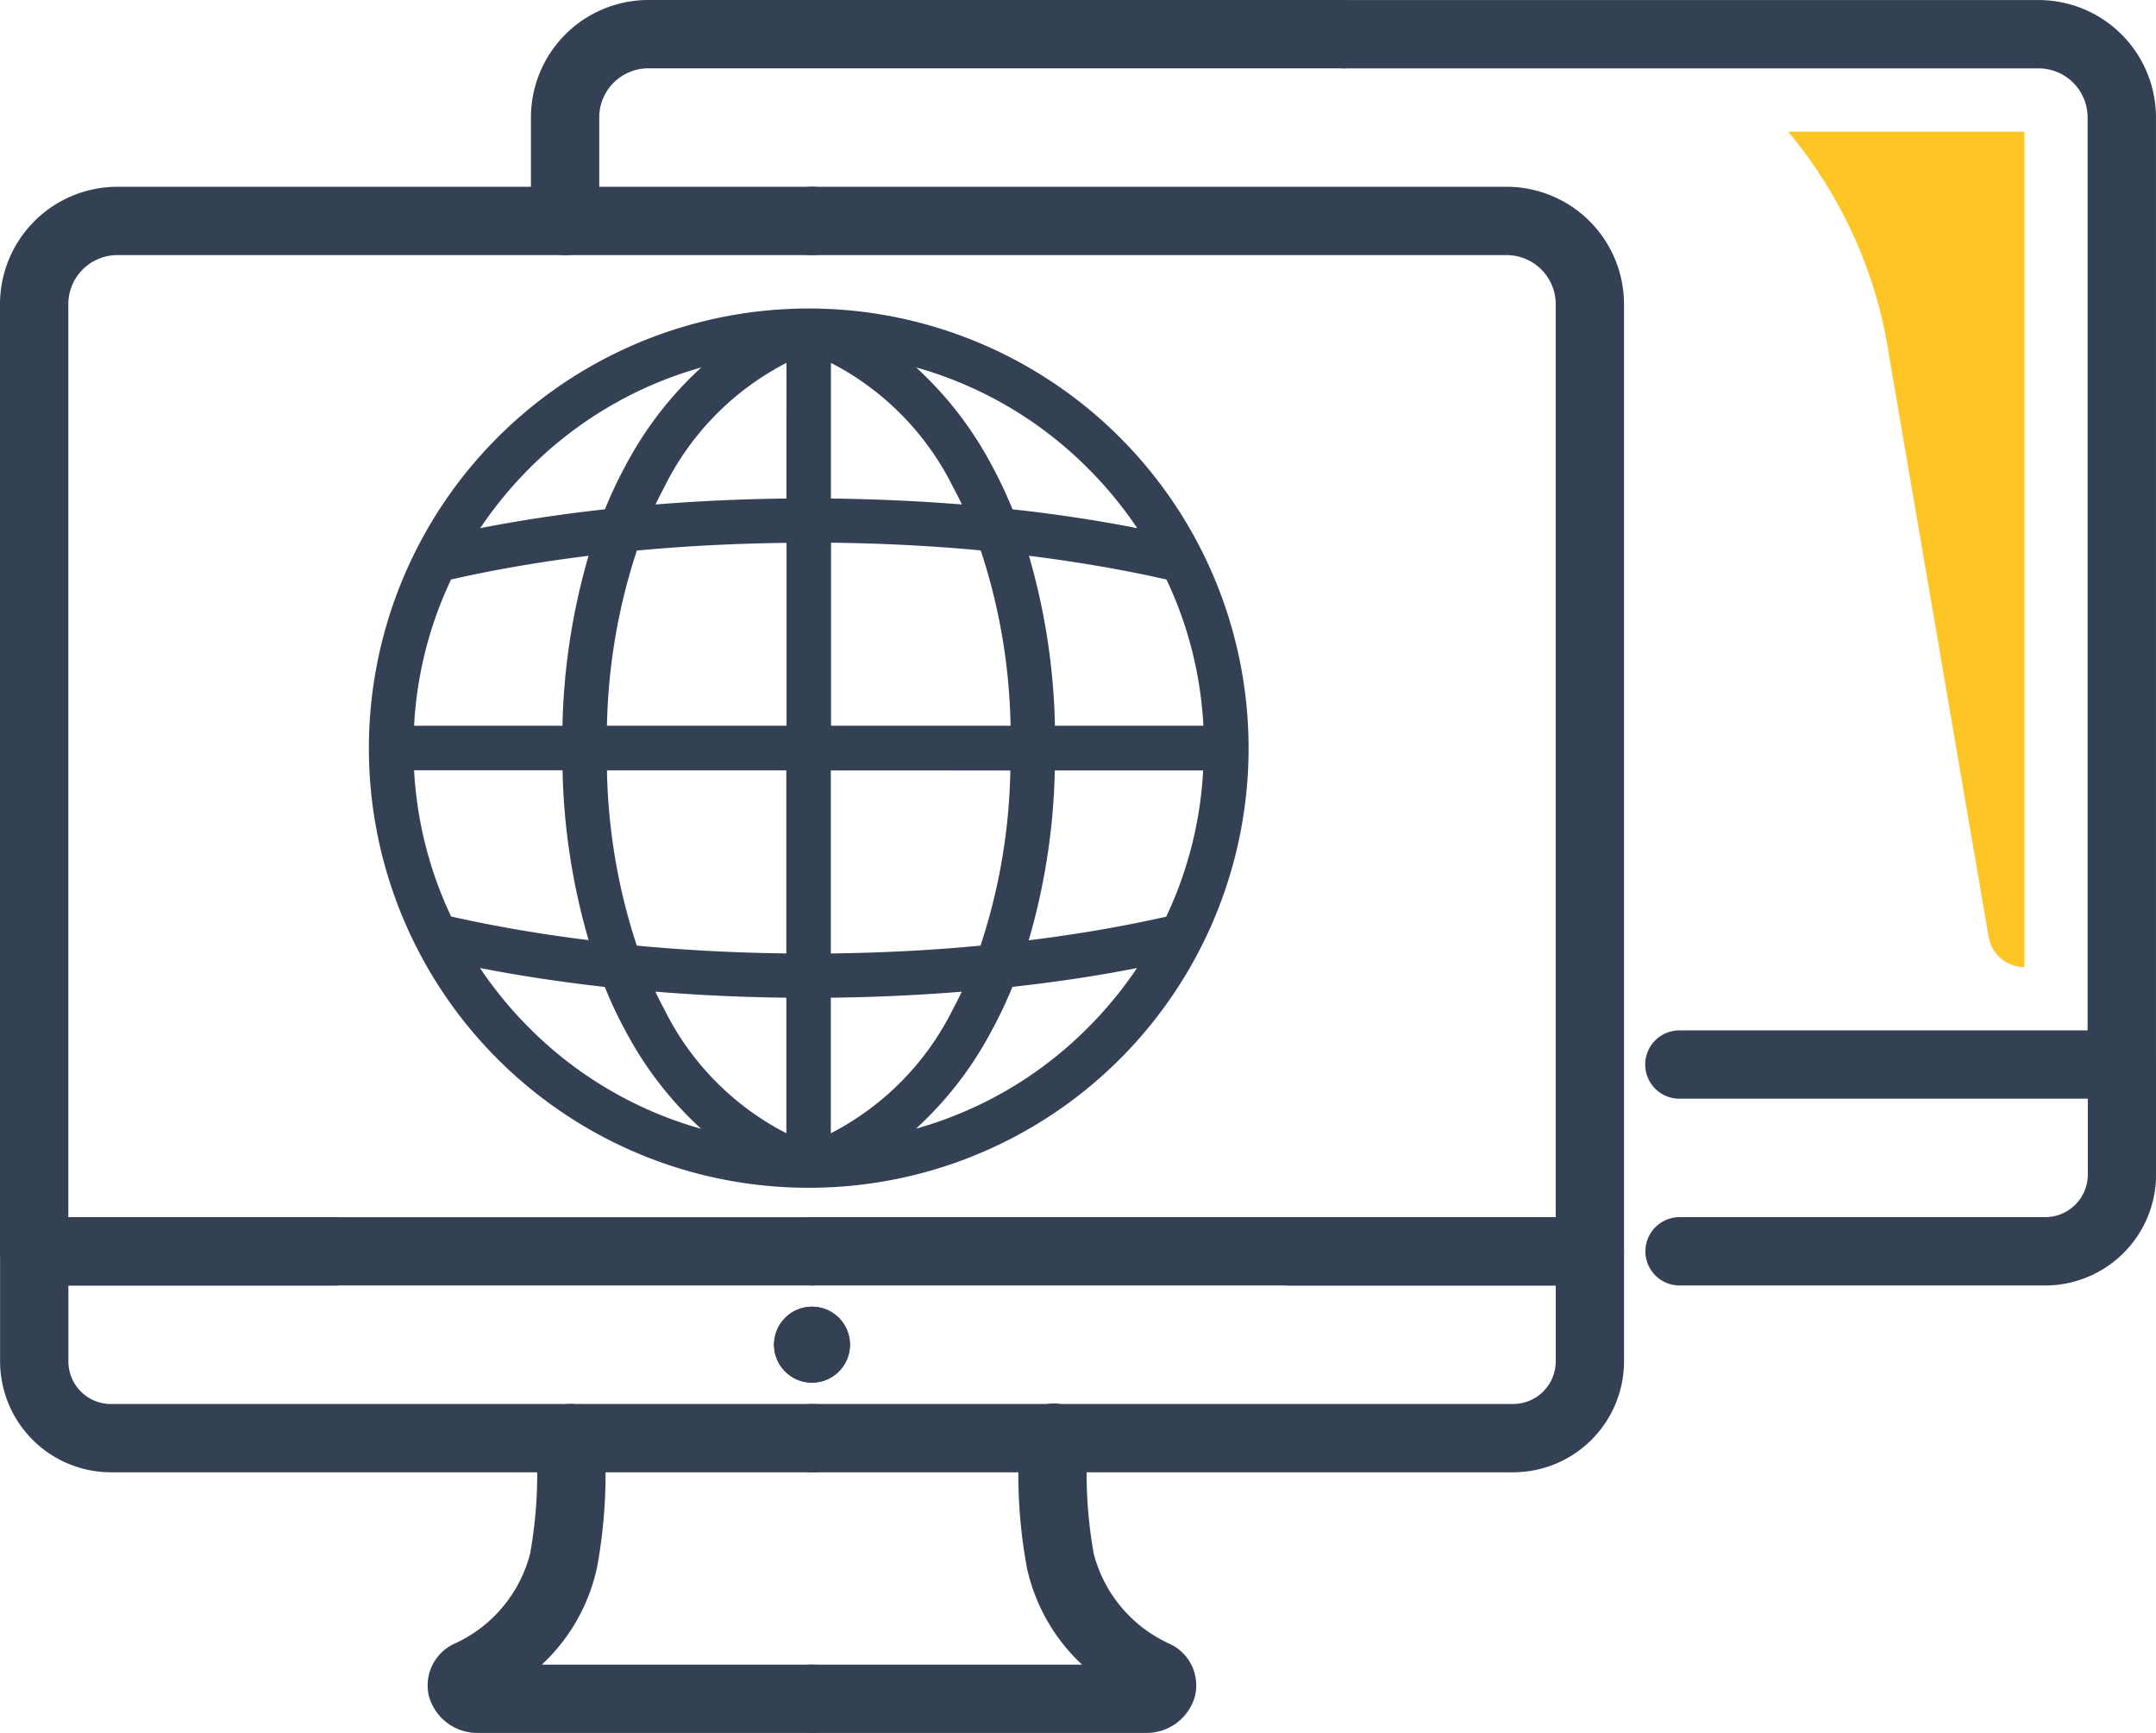 <svg xmlns="http://www.w3.org/2000/svg" width="94.696" height="76.094" viewBox="0 0 94.696 76.094"><g transform="translate(10355.28 7021.69)"><path d="M3372.73,481.836H3358.1a2.206,2.206,0,0,1-2.2-1.629,2.013,2.013,0,0,1,1.1-2.277,5.994,5.994,0,0,0,3.346-3.956,19.829,19.829,0,0,0,.262-4.948,1.5,1.5,0,0,1,1.357-1.63c.046,0,.093-.006.139-.006a1.5,1.5,0,0,1,1.492,1.361,22.623,22.623,0,0,1-.308,5.814,8.192,8.192,0,0,1-2.424,4.271h11.862a1.5,1.5,0,0,1,0,3Z" transform="translate(-13692.344 -7427.432)" fill="#344154"/><path d="M3378.837,464.742a1.667,1.667,0,1,1,1.666-1.666A1.669,1.669,0,0,1,3378.837,464.742Z" transform="translate(-13698.451 -7425.719)" fill="#344154"/><path d="M3365.215,467.1H3334.4a4.876,4.876,0,0,1-4.87-4.87V457.4a1.5,1.5,0,0,1,1.5-1.5h13.216a1.5,1.5,0,0,1,0,3h-11.716v3.332a1.872,1.872,0,0,0,1.87,1.87h30.819a1.5,1.5,0,0,1,0,3Z" transform="translate(-13684.806 -7424.14)" fill="#344154"/><path d="M3365.168,440.737h-34.141a1.5,1.5,0,0,1-1.5-1.5V397.646a5.159,5.159,0,0,1,5.152-5.154h30.536a1.5,1.5,0,0,1,0,3H3334.68a2.155,2.155,0,0,0-2.152,2.154v40.092h32.641a1.5,1.5,0,0,1,0,3Z" transform="translate(-13684.807 -7405.98)" fill="#344154"/><path d="M3393.535,481.836H3378.9a1.5,1.5,0,0,1,0-3h11.863a8.192,8.192,0,0,1-2.424-4.271,22.655,22.655,0,0,1-.308-5.813,1.5,1.5,0,1,1,2.987.276,19.862,19.862,0,0,0,.262,4.947,6,6,0,0,0,3.349,3.957,2.013,2.013,0,0,1,1.1,2.276A2.205,2.205,0,0,1,3393.535,481.836Z" transform="translate(-13698.519 -7427.432)" fill="#344154"/><path d="M3378.836,464.742a1.667,1.667,0,1,1,1.667-1.666A1.668,1.668,0,0,1,3378.836,464.742Z" transform="translate(-13698.451 -7425.719)" fill="#344154"/><path d="M3409.69,467.1h-30.819a1.5,1.5,0,0,1,0-3h30.819a1.872,1.872,0,0,0,1.87-1.87V458.9h-11.715a1.5,1.5,0,0,1,0-3h13.215a1.5,1.5,0,0,1,1.5,1.5v4.832A4.876,4.876,0,0,1,3409.69,467.1Z" transform="translate(-13698.509 -7424.14)" fill="#344154"/><path d="M3413.059,440.737h-34.141a1.5,1.5,0,0,1,0-3h32.641V397.646a2.156,2.156,0,0,0-2.154-2.154H3378.87a1.5,1.5,0,0,1,0-3h30.535a5.16,5.16,0,0,1,5.154,5.154v41.592A1.5,1.5,0,0,1,3413.059,440.737Z" transform="translate(-13698.509 -7405.98)" fill="#344154"/><path d="M3448.357,455.605H3432.3a1.5,1.5,0,0,1,0-3h16.062a1.872,1.872,0,0,0,1.87-1.87V445.9a1.5,1.5,0,1,1,3,0v4.831A4.875,4.875,0,0,1,3448.357,455.605Z" transform="translate(-13713.811 -7420.849)" fill="#344154"/><path d="M3445.8,429.243h-19.431a1.5,1.5,0,0,1,0-3H3444.3V386.152A2.156,2.156,0,0,0,3442.15,384h-30.535a1.5,1.5,0,0,1,0-3h30.535a5.159,5.159,0,0,1,5.153,5.154v41.592A1.5,1.5,0,0,1,3445.8,429.243Z" transform="translate(-13707.888 -7402.688)" fill="#344154"/><path d="M3363.705,392.2a1.5,1.5,0,0,1-1.5-1.5v-4.548a5.16,5.16,0,0,1,5.154-5.154h30.534a1.5,1.5,0,0,1,0,3h-30.534a2.157,2.157,0,0,0-2.154,2.154V390.7A1.5,1.5,0,0,1,3363.705,392.2Z" transform="translate(-13694.165 -7402.688)" fill="#344154"/><path d="M3449.362,420.34V388.5h-10.376a20.023,20.023,0,0,1,4.278,8.932l4.526,26.424a1.6,1.6,0,0,0,1.572,1.326Z" transform="translate(-13715.727 -7404.407)" fill="#ffc524"/><path d="M16.2,1.132A17.918,17.918,0,0,0,3.336,9.875,63.484,63.484,0,0,1,10.178,8.79h.033a17.618,17.618,0,0,1,.98-2.132A14.247,14.247,0,0,1,16.2,1.132m5.217,0a14.247,14.247,0,0,1,5.007,5.526,19.908,19.908,0,0,1,.987,2.132h.026a63.484,63.484,0,0,1,6.842,1.086A17.918,17.918,0,0,0,21.415,1.132m6.349,8.645a62.969,62.969,0,0,1,7.1,1.2,17.7,17.7,0,0,1,1.8,7.355H29.132a28.069,28.069,0,0,0-1.368-8.553m1.368,9.507a27.99,27.99,0,0,1-1.368,8.546,63.016,63.016,0,0,0,7.1-1.191,17.722,17.722,0,0,0,1.8-7.355Zm-1.724,9.54h.026a65.162,65.162,0,0,0,6.842-1.086,17.895,17.895,0,0,1-12.862,8.737,14.179,14.179,0,0,0,5.007-5.52,19.908,19.908,0,0,0,.987-2.132m-8.125,7.651a12.4,12.4,0,0,0,6.3-5.967c.27-.5.52-1.026.757-1.579-2.263.211-4.632.329-7.059.342Zm7.441-8.533c-2.362.237-4.862.368-7.441.382v-9.04h8.895a26.516,26.516,0,0,1-1.454,8.658m1.454-9.612H19.283V9.29c2.579.013,5.079.145,7.441.375a26.557,26.557,0,0,1,1.454,8.665M26.342,8.678c-2.263-.2-4.632-.322-7.059-.336V1.132a12.41,12.41,0,0,1,6.3,5.974c.27.5.52,1.02.757,1.572m-15.066,0a17.364,17.364,0,0,1,.75-1.572,12.386,12.386,0,0,1,6.3-5.974V8.342c-2.428.013-4.8.132-7.053.336m-.388.987c2.362-.23,4.862-.362,7.441-.375v9.04H9.434a26.733,26.733,0,0,1,1.454-8.665M9.434,19.283a26.692,26.692,0,0,0,1.454,8.658c2.362.237,4.862.368,7.441.382v-9.04Zm1.842,9.645q.345.829.75,1.579a12.371,12.371,0,0,0,6.3,5.967v-7.2c-2.428-.013-4.8-.132-7.053-.342M16.2,36.474A17.895,17.895,0,0,1,3.336,27.737a65.162,65.162,0,0,0,6.842,1.086h.033a17.618,17.618,0,0,0,.98,2.132,14.179,14.179,0,0,0,5.007,5.52M9.849,27.829a63.016,63.016,0,0,1-7.1-1.191,17.722,17.722,0,0,1-1.8-7.355H8.48a27.991,27.991,0,0,0,1.368,8.546m-1.368-9.5H.954a17.7,17.7,0,0,1,1.8-7.355,62.969,62.969,0,0,1,7.1-1.2A28.069,28.069,0,0,0,8.48,18.329M5.507,5.507A18.814,18.814,0,1,1,0,18.8a18.751,18.751,0,0,1,5.507-13.3" transform="translate(-10338.566 -7007.646)" fill="#344054" fill-rule="evenodd"/><path d="M18.8,38.112A19.3,19.3,0,0,1,5.153,5.153,19.323,19.323,0,0,1,36.6,11.289,19.3,19.3,0,0,1,18.8,38.112Zm-2.66-1.191a18.555,18.555,0,0,0,2.455.189l-.446-.17a10.394,10.394,0,0,1-1.713-.841Zm5.032-.82a10.46,10.46,0,0,1-1.713.84l-.446.17a18.588,18.588,0,0,0,2.455-.19Zm-9.1-6.6q.187.4.389.769a12.179,12.179,0,0,0,5.363,5.448V29.766C15.889,29.744,13.961,29.655,12.078,29.5Zm7.705.266v5.952a12.223,12.223,0,0,0,5.362-5.447c.133-.247.262-.5.39-.77C23.649,29.655,21.72,29.744,19.783,29.766Zm-15.406-1.3a17.466,17.466,0,0,0,2.154,2.618,17.2,17.2,0,0,0,7.555,4.437,15.87,15.87,0,0,1-3.336-4.327,18.078,18.078,0,0,1-.893-1.9C7.925,29.075,6.088,28.8,4.377,28.463Zm23.381.827a19.624,19.624,0,0,1-.9,1.9,15.861,15.861,0,0,1-3.335,4.324,17.2,17.2,0,0,0,7.555-4.437,17.465,17.465,0,0,0,2.154-2.618C31.525,28.8,29.689,29.075,27.758,29.29Zm-7.975-9.507v8.036c2.242-.025,4.45-.141,6.575-.344a25.881,25.881,0,0,0,1.31-7.691Zm-8.529,7.691c2.125.2,4.333.319,6.575.344V19.783H9.945A26.061,26.061,0,0,0,11.254,27.475Zm18.367-7.691a28.72,28.72,0,0,1-1.146,7.459c2.089-.257,4.117-.605,6.04-1.038a17.137,17.137,0,0,0,1.622-6.421ZM3.1,26.2c1.924.433,3.951.781,6.04,1.038a28.72,28.72,0,0,1-1.146-7.459H1.474A17.136,17.136,0,0,0,3.1,26.2Zm26.525-8.375h6.517a17.084,17.084,0,0,0-1.622-6.422c-1.868-.425-3.9-.775-6.04-1.042A28.806,28.806,0,0,1,29.621,17.829Zm-9.838,0h7.885a25.965,25.965,0,0,0-1.31-7.7c-2.145-.2-4.353-.314-6.575-.338Zm-9.838,0h7.884V9.794c-2.222.025-4.43.138-6.575.338A26.141,26.141,0,0,0,9.945,17.829Zm-8.471,0H7.991a28.806,28.806,0,0,1,1.146-7.464c-2.145.267-4.172.617-6.04,1.042A17.084,17.084,0,0,0,1.474,17.829ZM27.758,8.321c1.895.207,3.731.485,5.477.827a17.465,17.465,0,0,0-2.154-2.618A17.239,17.239,0,0,0,23.524,2.09a15.916,15.916,0,0,1,3.339,4.331A19.606,19.606,0,0,1,27.758,8.321ZM14.089,2.09A17.239,17.239,0,0,0,6.531,6.531,17.466,17.466,0,0,0,4.377,9.149c1.747-.343,3.584-.621,5.48-.828a18.1,18.1,0,0,1,.894-1.9A15.908,15.908,0,0,1,14.089,2.09Zm3.74-.2a12.191,12.191,0,0,0-5.362,5.451c-.138.256-.267.51-.39.767,1.9-.152,3.829-.24,5.751-.261Zm1.954,5.957c1.919.022,3.848.109,5.752.261-.125-.261-.254-.514-.389-.765A12.241,12.241,0,0,0,19.783,1.89ZM19.036.5l.426.163a10.547,10.547,0,0,1,1.71.841l.3-.815A18.584,18.584,0,0,0,19.036.5ZM16.144.69l.3.815A10.59,10.59,0,0,1,18.15.665L18.577.5A18.551,18.551,0,0,0,16.144.69Z" transform="translate(-10338.566 -7007.646)" fill="#344054"/></g></svg>